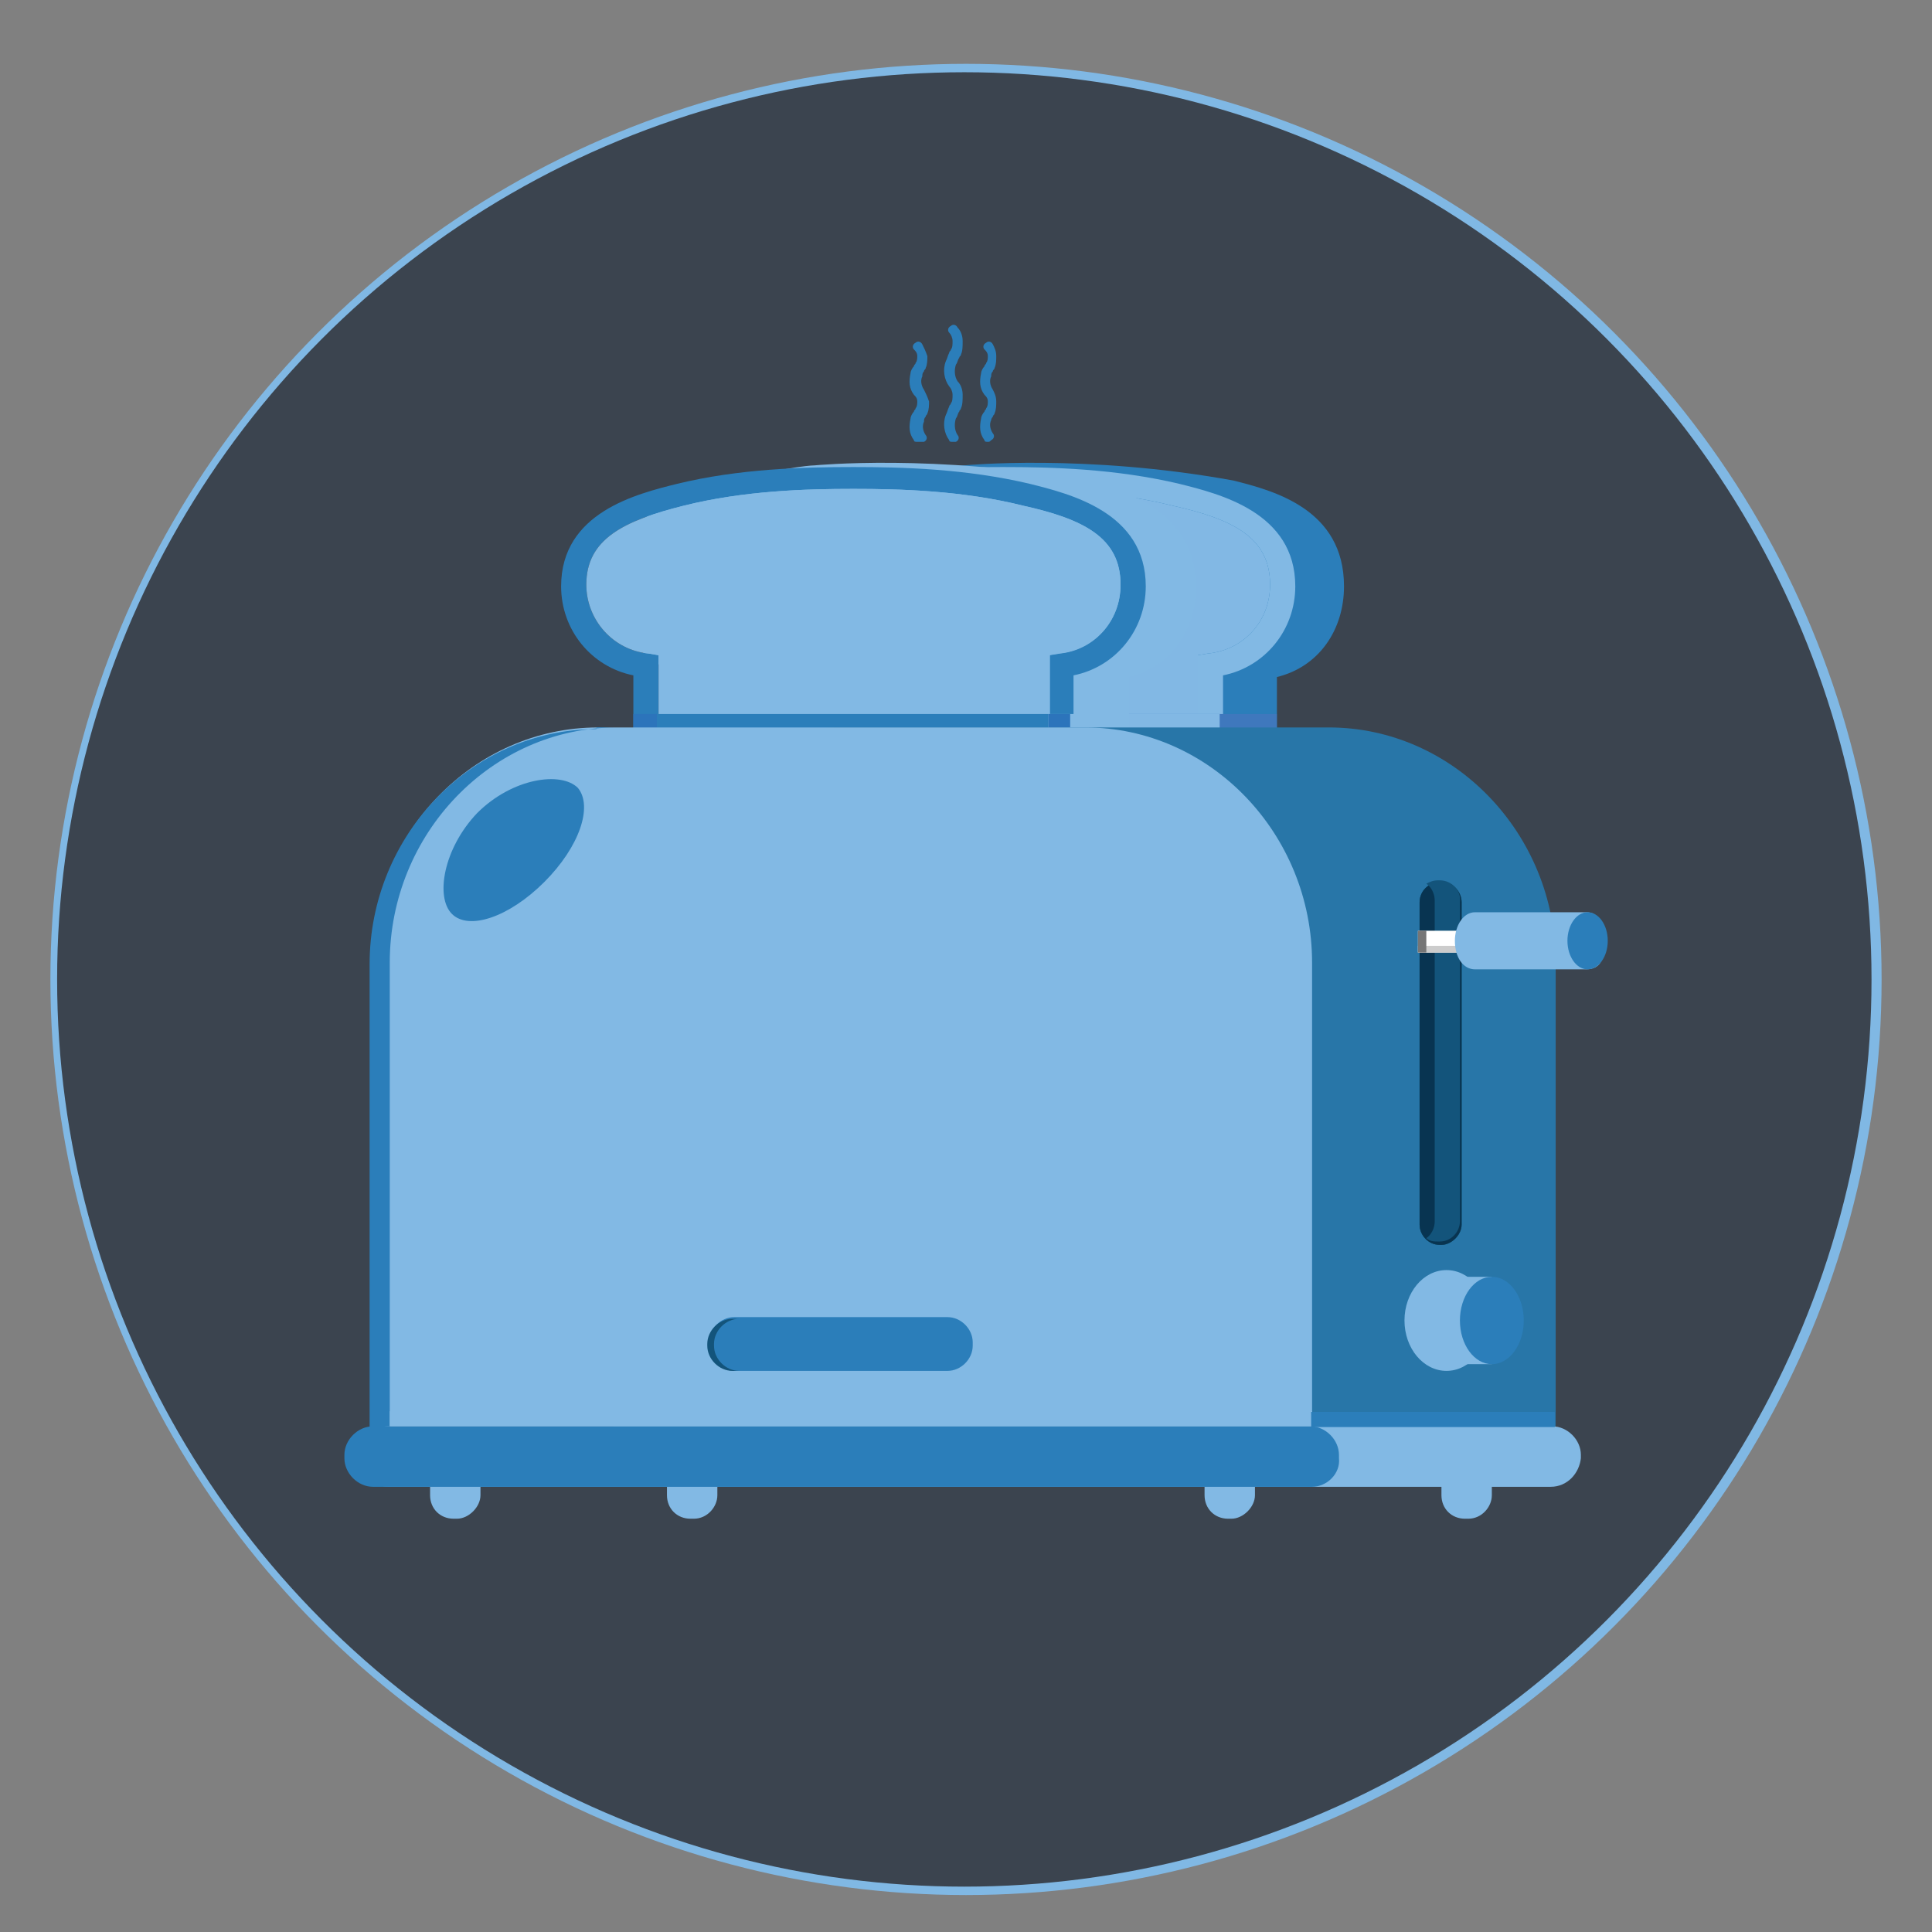 <?xml version="1.0" encoding="utf-8"?>
<!-- Generator: Adobe Illustrator 22.0.1, SVG Export Plug-In . SVG Version: 6.00 Build 0)  -->
<svg version="1.1" id="Layer_1" xmlns="http://www.w3.org/2000/svg" xmlns:xlink="http://www.w3.org/1999/xlink" x="0px" y="0px"
	 viewBox="0 0 115 115" style="enable-background:new 0 0 115 115;" xml:space="preserve">
<rect x="0" y="0" width="115" height="115" fill="#808080" stroke="none"/>
<style type="text/css">
	.st0{fill:#FFFFFF;stroke:#80B8E4;stroke-miterlimit:10;}
	.st1{display:none;fill:#3B444F;}
	.st2{display:none;}
	.st3{fill:#2A7DBA;stroke:#81B8E4;stroke-miterlimit:10;}
	.st4{fill:#80B8E4;stroke:#81B8E4;stroke-miterlimit:10;}
	.st5{fill:#3B444F;}
	.st6{display:none;fill:#2A7DBA;stroke:#81B8E4;stroke-miterlimit:10;}
	.st7{display:none;fill:#80B8E4;stroke:#81B8E4;stroke-miterlimit:10;}
	.st8{fill:#82B9E4;}
	.st9{fill:#2B7EBA;}
	.st10{fill:#2C74BB;}
	.st11{fill:#2876A8;}
	.st12{fill:#145A7C;}
	.st13{fill:#083451;}
	.st14{fill:#13547B;}
	.st15{fill:#FFFFFF;}
	.st16{fill:#CCCCCC;}
	.st17{fill:#767676;}
	.st18{fill:#202F3F;}
	.st19{fill:#82B8E4;}
	.st20{fill:#3F78BD;}
	.st21{fill:#E28939;}
	.st22{fill:#8D5245;}
</style>
<circle class="st0" cx="57.5" cy="58.3" r="54"/>
<circle class="st1" cx="57.5" cy="58.3" r="54"/>
<g id="Element_1_" class="st2">
	<path class="st3" d="M73.1,55.5c1.1-1.1,2.5-1.3,4.1-0.9c3.3,1,4.1,9.4,5.8,13.3c0.3,0.7,1,1.1,1.7,1.1c0.2,0,0.5,0,0.7-0.1
		c0.9-0.4,1.3-1.4,0.9-2.4c-0.5-1.2-2-13.6-8.1-15.4c-2.9-0.8-5.1-0.2-6.8,1l-19.5,0l2.6,6.3c-7.3,4.7-6.4,13.8-6.4,13.8
		c-1.2,10.9,5.1,12.5,5.1,12.5h10.6h10.6c0,0,6.2-1.4,5-12.3c0,0,1-9.5-6.6-14.1v-2.6C72.9,55.7,73,55.6,73.1,55.5z M76.4,71.7
		c0,5.5-4.5,10-10.1,10h-4.4c-5.5,0-10.1-4.5-10.1-10s4.5-10,10.1-10h4.4C71.9,61.7,76.4,66.2,76.4,71.7z"/>
	<path class="st4" d="M43.5,85V39.9H59c-0.9,0.6-1.5,1.5-1.5,2.7v0c0,1.7,1.4,3.2,3.2,3.2h1.9c1.7,0,3.2-1.4,3.2-3.2
		c0-1.1-0.6-2.1-1.5-2.7h19l2.7-5.4c1.7-5.1-2.2-10.4-7.7-10.4H33.1c-4.4,0-7.5,4.1-6.4,8.2c3,11.1,7.7,30.4,7.9,63h51.7L80.7,85
		H43.5z M48.3,29.2h26.5c1.1,0,1.9,0.9,1.9,1.9s-0.9,1.9-1.9,1.9H48.3c-1.1,0-1.9-0.9-1.9-1.9S47.3,29.2,48.3,29.2z"/>
	<path class="st4" d="M55,68.2c-0.6,1.2-1,2.5-1,3.9v0c0,4.5,3.7,8.2,8.3,8.2h3.6c4.6,0,8.3-3.7,8.3-8.2v0c0-0.5,0-0.9-0.1-1.3
		c-2.3-0.3-4.2-1.1-8.8-2.3C61.7,67.6,58.1,67.7,55,68.2z"/>
</g>
<g id="Element_2_" class="st2">
	<path class="st3" d="M73.1,55.5c1.1-1.1,2.5-1.3,4.1-0.9c3.3,1,4.1,9.4,5.8,13.3c0.3,0.7,1,1.1,1.7,1.1c0.2,0,0.5,0,0.7-0.1
		c0.9-0.4,1.3-1.4,0.9-2.4c-0.5-1.2-2-13.6-8.1-15.4c-2.9-0.8-5.1-0.2-6.8,1l-19.5,0l2.6,6.3c-7.3,4.7-6.4,13.8-6.4,13.8
		c-1.2,10.9,5.1,12.5,5.1,12.5h10.6h10.6c0,0,6.2-1.4,5-12.3c0,0,1-9.5-6.6-14.1v-2.6C72.9,55.7,73,55.6,73.1,55.5z M76.4,71.7
		c0,5.5-4.5,10-10.1,10h-4.4c-5.5,0-10.1-4.5-10.1-10s4.5-10,10.1-10h4.4C71.9,61.7,76.4,66.2,76.4,71.7z"/>
	<path class="st4" d="M43.5,85V39.9H59c-0.9,0.6-1.5,1.5-1.5,2.7v0c0,1.7,1.4,3.2,3.2,3.2h1.9c1.7,0,3.2-1.4,3.2-3.2
		c0-1.1-0.6-2.1-1.5-2.7h19l2.7-5.4c1.7-5.1-2.2-10.4-7.7-10.4H33.1c-4.4,0-7.5,4.1-6.4,8.2c3,11.1,7.7,30.4,7.9,63h51.7L80.7,85
		H43.5z M48.3,29.2h26.5c1.1,0,1.9,0.9,1.9,1.9s-0.9,1.9-1.9,1.9H48.3c-1.1,0-1.9-0.9-1.9-1.9S47.3,29.2,48.3,29.2z"/>
	<path class="st4" d="M55,68.2c-0.6,1.2-1,2.5-1,3.9v0c0,4.5,3.7,8.2,8.3,8.2h3.6c4.6,0,8.3-3.7,8.3-8.2v0c0-0.5,0-0.9-0.1-1.3
		c-2.3-0.3-4.2-1.1-8.8-2.3C61.7,67.6,58.1,67.7,55,68.2z"/>
</g>
<circle class="st5" cx="57.4" cy="58.3" r="54"/>
<g id="Element_3_">
	<path class="st6" d="M72.9,55.5c1.1-1.1,2.5-1.3,4.1-0.9c3.3,1,4.1,9.4,5.8,13.3c0.3,0.7,1,1.1,1.7,1.1c0.2,0,0.5,0,0.7-0.1
		c0.9-0.4,1.3-1.4,0.9-2.4c-0.5-1.2-2-13.6-8.1-15.4c-2.9-0.8-5.1-0.2-6.8,1l-19.5,0l2.6,6.3C47.1,63.2,48,72.3,48,72.3
		c-1.2,10.9,5.1,12.5,5.1,12.5h10.6h10.6c0,0,6.2-1.4,5-12.3c0,0,1-9.5-6.6-14.1v-2.6C72.8,55.7,72.8,55.6,72.9,55.5z M76.3,71.7
		c0,5.5-4.5,10-10.1,10h-4.4c-5.5,0-10.1-4.5-10.1-10s4.5-10,10.1-10h4.4C71.7,61.7,76.3,66.2,76.3,71.7z"/>
	<path class="st7" d="M43.4,85V39.9h15.5c-0.9,0.6-1.5,1.5-1.5,2.7v0c0,1.7,1.4,3.2,3.2,3.2h1.9c1.7,0,3.2-1.4,3.2-3.2
		c0-1.1-0.6-2.1-1.5-2.7h19l2.7-5.4c1.7-5.1-2.2-10.4-7.7-10.4H33c-4.4,0-7.5,4.1-6.4,8.2c3,11.1,7.7,30.4,7.9,63h51.7L80.6,85H43.4
		z M48.2,29.2h26.5c1.1,0,1.9,0.9,1.9,1.9s-0.9,1.9-1.9,1.9H48.2c-1.1,0-1.9-0.9-1.9-1.9S47.1,29.2,48.2,29.2z"/>
	<path class="st4" d="M54.9,68.2c-0.6,1.2-1,2.5-1,3.9v0c0,4.5,3.7,8.2,8.3,8.2h3.6c4.6,0,8.3-3.7,8.3-8.2v0c0-0.5,0-0.9-0.1-1.3
		c-2.3-0.3-4.2-1.1-8.8-2.3C61.6,67.6,58,67.7,54.9,68.2z"/>
</g>
<g>
	<path class="st8" d="M220.5,158.6c-15.6-2.8-28.4-1.5-28.4-1.5s-2.1-0.1-8.7,1.5c-4.3,1.1-12.3,3-12.3,11c0,4.7,3.2,8.6,7.7,9.6
		v29.2h46.5v-29.2c4.5-1,7.1-4.9,7.1-9.6C232.2,161.6,224.8,159.6,220.5,158.6z"/>
	<path class="st8" d="M199.7,179.2c-0.3,0-0.6-0.1-0.8-0.2c-6.7-0.7-13.5-0.4-20.3-0.3c-0.2,0.4-0.6,0.6-1.1,0.6c0,0,0,0,0,0v29.1
		h47.7v-29.2H199.7z"/>
	<path class="st9" d="M219.1,208.1h-46V179c-4.4-0.9-7.7-4.8-7.7-9.4c0-7.7,7.9-9.7,12.1-10.7c6.6-1.6,13.4-1.8,18.5-1.9
		c5.2,0,11.9,0.2,18.5,1.9c4.2,1,12.1,3,12.1,10.7c0,4.6-3.2,8.5-7.7,9.4V208.1z M175.5,205.7h41.2v-28.9l1.1-0.1
		c3.8-0.3,6.6-3.4,6.6-7.2c0-4.9-4-6.8-10.3-8.4c-6.4-1.6-12.9-1.8-18-1.8c-5,0-11.6,0.2-17.9,1.8c-6.4,1.6-10.3,3.5-10.3,8.4
		c0,3.8,2.8,6.9,6.6,7.2l1.1,0.1V205.7z"/>
	<path class="st8" d="M224.4,169.6c0-4.9-4-6.8-10.3-8.4c-6.4-1.6-12.9-1.8-18-1.8c-5,0-11.6,0.2-17.9,1.8
		c-6.4,1.6-10.3,3.5-10.3,8.4c0,3.8,2.8,6.9,6.6,7.2l1.1,0.1v28.9h41.2v-28.9l1.1-0.1C221.6,176.4,224.4,173.3,224.4,169.6z"/>
	<rect x="177.5" y="183.1" class="st8" width="47.7" height="25.1"/>
	<polygon class="st10" points="216.7,183.1 216.7,205.6 175.5,205.6 175.5,183.1 173.1,183.1 173.1,208 219.1,208 219.1,183.1 	"/>
	<rect x="175.5" y="183.1" class="st9" width="41.2" height="22.5"/>
</g>
<path class="st8" d="M154.3,267.9L154.3,267.9c-1.4,0-2.6-1.2-2.6-2.6v-2.1c0-1.4,1.2-2.6,2.6-2.6l0,0c1.4,0,2.6,1.2,2.6,2.6v2.1
	C156.9,266.7,155.7,267.9,154.3,267.9z"/>
<path class="st8" d="M235.9,267.9L235.9,267.9c-1.4,0-2.6-1.2-2.6-2.6v-2.1c0-1.4,1.2-2.6,2.6-2.6l0,0c1.4,0,2.6,1.2,2.6,2.6v2.1
	C238.5,266.7,237.3,267.9,235.9,267.9z"/>
<path class="st8" d="M179.3,267.9L179.3,267.9c-1.4,0-2.6-1.2-2.6-2.6v-2.1c0-1.4,1.2-2.6,2.6-2.6l0,0c1.4,0,2.6,1.2,2.6,2.6v2.1
	C181.9,266.7,180.8,267.9,179.3,267.9z"/>
<path class="st8" d="M260.9,267.9L260.9,267.9c-1.4,0-2.6-1.2-2.6-2.6v-2.1c0-1.4,1.2-2.6,2.6-2.6h0c1.4,0,2.6,1.2,2.6,2.6v2.1
	C263.5,266.7,262.3,267.9,260.9,267.9z"/>
<path class="st11" d="M270.2,258.2v-48.8c0-13.6-10.8-24.7-23.9-24.7h-51.4c-13.2,0-23.9,11.1-23.9,24.7v48.8H270.2z"/>
<path class="st8" d="M244.5,258.2v-48.8c0-13.6-10.8-24.7-23.9-24.7h-51.4c-13.2,0-23.9,11.1-23.9,24.7v48.8H244.5z"/>
<path class="st9" d="M169.2,184.7c-13.2,0-23.9,11.1-23.9,24.7v48.8h2.1v-48.8c0-13.6,10.8-24.7,23.9-24.7H169.2z"/>
<path class="st8" d="M269.5,264.6H147.3c-1.8,0-3.2-1.4-3.2-3.2l0,0c0-1.8,1.4-3.2,3.2-3.2h122.2c1.8,0,3.2,1.4,3.2,3.2l0,0
	C272.8,263.1,271.3,264.6,269.5,264.6z"/>
<path class="st9" d="M244.3,264.6h-98.5c-1.8,0-3.2-1.4-3.2-3.2l0,0c0-1.8,1.4-3.2,3.2-3.2h98.5c1.8,0,3.2,1.4,3.2,3.2l0,0
	C247.5,263.1,246.1,264.6,244.3,264.6z"/>
<path class="st12" d="M258,239L258,239c-1.3,0-2.3-1-2.3-2.3V203c0-1.3,1-2.3,2.3-2.3l0,0c1.3,0,2.3,1,2.3,2.3v33.7
	C260.3,238,259.3,239,258,239z"/>
<path class="st12" d="M258,239L258,239c-1.3,0-2.3-1-2.3-2.3V203c0-1.3,1-2.3,2.3-2.3l0,0c1.3,0,2.3,1,2.3,2.3v33.7
	C260.3,238,259.3,239,258,239z"/>
<path class="st13" d="M258,239L258,239c-1.3,0-2.3-1-2.3-2.3V203c0-1.3,1-2.3,2.3-2.3l0,0c1.3,0,2.3,1,2.3,2.3v33.7
	C260.3,238,259.3,239,258,239z"/>
<path class="st14" d="M258.1,200.7h-0.2c-0.5,0-0.9,0.2-1.3,0.4c0.6,0.4,0.9,1.1,0.9,1.8v33.9c0,0.7-0.4,1.4-0.9,1.8
	c0.4,0.3,0.8,0.4,1.3,0.4h0.2c1.2,0,2.2-1,2.2-2.2v-33.9C260.3,201.7,259.3,200.7,258.1,200.7z"/>
<rect x="255.7" y="205.9" class="st15" width="9" height="2.3"/>
<rect x="255.7" y="207.6" class="st16" width="9" height="0.6"/>
<rect x="255.7" y="205.9" class="st17" width="0.9" height="2.3"/>
<path class="st18" d="M269.7,209.6h-5.1c-1.4,0-2.5-1.1-2.5-2.5l0,0c0-1.4,1.1-2.5,2.5-2.5h5.1c1.4,0,2.5,1.1,2.5,2.5l0,0
	C272.2,208.4,271,209.6,269.7,209.6z"/>
<path class="st8" d="M274.8,207.1c0-1.7,0.2-3.1-1.5-3.1h-11.7c-1.2,0-2.1,1.4-2.1,3.1c0,1.7,1,3.1,2.1,3.1h11.7
	c1.7,0,1.9-1.4,1.9-3.1H274.8z"/>
<ellipse class="st9" cx="273.5" cy="207.1" rx="2.1" ry="3.1"/>
<path class="st9" d="M163.7,200.8c-3.7,3.7-8,5.2-9.8,3.4c-1.8-1.8-1-6.9,2.7-10.5c3.7-3.7,8.8-4.5,10.5-2.7
	C168.9,192.8,167.3,197.2,163.7,200.8z"/>
<g>
	<path class="st9" d="M206,252.3h-22.2c-1.6,0-2.8-1.3-2.8-2.8l0,0c0-1.6,1.3-2.8,2.8-2.8H206c1.6,0,2.8,1.3,2.8,2.8l0,0
		C208.9,251,207.6,252.3,206,252.3z"/>
	<path class="st14" d="M183.6,252.3h0.8c-1.5,0-2.7-1.2-2.7-2.7v-0.2c0-1.5,1.2-2.7,2.7-2.7h-0.8c-1.5,0-2.7,1.2-2.7,2.7v0.2
		C180.9,251.1,182.1,252.3,183.6,252.3z"/>
</g>
<g>
	<ellipse class="st8" cx="258.7" cy="247.1" rx="4.4" ry="5.2"/>
	<path class="st8" d="M258.7,241.9c-0.2,0-0.5,0-0.7,0.1c2.1,0.4,3.7,2.5,3.7,5.2c0,2.6-1.6,4.8-3.7,5.2c0.2,0,0.5,0.1,0.7,0.1
		c2.4,0,4.4-2.3,4.4-5.2C263.1,244.2,261.2,241.9,258.7,241.9z"/>
	<path class="st8" d="M263.6,251.6c0,0-3,0-4.9,0c-1.9,0-3.4-2-3.4-4.5c0-2.5,1.5-4.5,3.4-4.5c0.8,0,4.9,0,4.9,0V251.6z"/>
	<ellipse class="st9" cx="263.6" cy="247.1" rx="3.4" ry="4.5"/>
</g>
<g>
	<path class="st9" d="M206.6,154.5c-0.2,0-0.3-0.1-0.4-0.2c-0.5-0.8-0.6-1.7-0.3-2.7c0.1-0.3,0.2-0.6,0.4-0.8
		c0.1-0.1,0.1-0.2,0.2-0.3c0.1-0.3,0.2-0.6,0.1-0.9c0-0.3-0.2-0.7-0.3-1c-0.5-0.8-0.6-1.7-0.3-2.7c0.1-0.3,0.2-0.6,0.4-0.8
		c0.1-0.1,0.1-0.2,0.2-0.3c0.1-0.3,0.2-0.6,0.1-0.9c0-0.3-0.2-0.7-0.3-1c-0.2-0.2-0.1-0.5,0.1-0.7c0.2-0.2,0.5-0.1,0.7,0.1
		c0.3,0.4,0.5,0.9,0.5,1.4c0,0.5,0,1-0.2,1.4c-0.1,0.1-0.1,0.2-0.2,0.4c-0.1,0.2-0.2,0.4-0.3,0.7c-0.2,0.5-0.3,1.2,0.2,1.8
		c0.3,0.4,0.5,0.9,0.5,1.4c0,0.5,0,1-0.2,1.4c-0.1,0.1-0.1,0.2-0.2,0.4c-0.1,0.2-0.2,0.4-0.3,0.7c-0.2,0.5-0.3,1.2,0.2,1.8
		c0.2,0.2,0.1,0.5-0.1,0.7C206.8,154.5,206.7,154.5,206.6,154.5z"/>
	<path class="st9" d="M210.5,154.5c-0.2,0-0.3-0.1-0.4-0.2c-0.4-0.7-0.5-1.5-0.3-2.3c0.1-0.3,0.2-0.5,0.3-0.7c0-0.1,0.1-0.2,0.1-0.3
		c0.1-0.2,0.1-0.5,0.1-0.7c0-0.3-0.1-0.5-0.3-0.8c-0.4-0.7-0.5-1.5-0.3-2.3c0.1-0.3,0.2-0.5,0.3-0.7c0-0.1,0.1-0.2,0.1-0.3
		c0.1-0.2,0.1-0.5,0.1-0.7c0-0.3-0.1-0.5-0.3-0.8c-0.2-0.2-0.1-0.5,0.1-0.7c0.2-0.2,0.5-0.1,0.7,0.1c0.2,0.4,0.4,0.8,0.4,1.2
		c0,0.4,0,0.9-0.2,1.2c0,0.1-0.1,0.2-0.1,0.3c-0.1,0.2-0.2,0.4-0.2,0.5c-0.1,0.4-0.2,0.9,0.1,1.5c0.2,0.4,0.4,0.8,0.4,1.2
		c0,0.4,0,0.9-0.2,1.2c0,0.1-0.1,0.2-0.1,0.3c-0.1,0.2-0.2,0.4-0.2,0.5c-0.1,0.4-0.2,0.9,0.1,1.5c0.2,0.2,0.1,0.5-0.1,0.7
		C210.7,154.5,210.6,154.5,210.5,154.5z"/>
	<path class="st9" d="M202.9,154.5c-0.2,0-0.3-0.1-0.4-0.2c-0.5-0.7-0.6-1.5-0.3-2.3c0.1-0.3,0.2-0.5,0.3-0.7c0-0.1,0.1-0.2,0.1-0.3
		c0.1-0.2,0.1-0.5,0.1-0.7c0-0.3-0.1-0.5-0.3-0.8c-0.5-0.7-0.6-1.5-0.3-2.3c0.1-0.3,0.2-0.5,0.3-0.7c0-0.1,0.1-0.2,0.1-0.3
		c0.1-0.2,0.1-0.5,0.1-0.7c0-0.3-0.1-0.5-0.3-0.8c-0.2-0.2-0.1-0.5,0.1-0.7c0.2-0.2,0.5-0.1,0.7,0.1c0.3,0.4,0.4,0.8,0.4,1.2
		c0,0.4,0,0.9-0.2,1.2c0,0.1-0.1,0.2-0.2,0.3c-0.1,0.2-0.2,0.4-0.3,0.5c-0.1,0.4-0.2,0.9,0.2,1.5c0.3,0.4,0.4,0.8,0.4,1.2
		c0,0.4,0,0.9-0.2,1.2c0,0.1-0.1,0.2-0.2,0.3c-0.1,0.2-0.2,0.4-0.2,0.5c-0.1,0.4-0.2,0.9,0.2,1.5c0.2,0.2,0.1,0.5-0.1,0.7
		C203.1,154.5,203,154.5,202.9,154.5z"/>
</g>
<rect x="147.4" y="256.7" class="st8" width="97.1" height="1.5"/>
<rect x="244.5" y="256.7" transform="matrix(-1 -1.224647e-16 1.224647e-16 -1 514.711 514.847)" class="st9" width="25.7" height="1.5"/>
<g id="Second_Toast">
	<path class="st9" d="M73.4,28.6c-8.8-1.6-16-0.9-16-0.9s-1.2,0-4.9,0.9c-2.4,0.6-7,1.7-7,6.2c0,2.7,1.8,4.9,4.3,5.4v16.5H76V40.3
		c2.5-0.6,4-2.8,4-5.4C80,30.3,75.8,29.2,73.4,28.6z"/>
	<path class="st9" d="M61.6,40.3c-0.2,0-0.3,0-0.4-0.1c-3.8-0.4-7.6-0.2-11.5-0.1c-0.1,0.2-0.3,0.3-0.6,0.3c0,0,0,0,0,0v16.4H76
		V40.3H61.6z"/>
	<path class="st8" d="M72.6,56.6h-26V40.2c-2.5-0.5-4.3-2.7-4.3-5.3c0-4.4,4.5-5.5,6.9-6.1c3.7-0.9,7.5-1,10.5-1
		c2.9,0,6.7,0.1,10.5,1c2.4,0.6,6.9,1.7,6.9,6.1c0,2.6-1.8,4.8-4.3,5.3V56.6z M48,55.3h23.3V39l0.6-0.1c2.1-0.2,3.7-1.9,3.7-4.1
		c0-2.8-2.2-3.9-5.8-4.7c-3.6-0.9-7.3-1-10.1-1c-2.8,0-6.5,0.1-10.1,1c-3.6,0.9-5.8,2-5.8,4.7c0,2.1,1.6,3.9,3.7,4.1L48,39V55.3z"/>
	<path class="st19" d="M75.6,34.8c0-2.8-2.2-3.9-5.8-4.7c-3.6-0.9-7.3-1-10.1-1c-2.8,0-6.5,0.1-10.1,1c-3.6,0.9-5.8,2-5.8,4.7
		c0,2.1,1.6,3.9,3.7,4.1L48,39v16.3h23.3V39l0.6-0.1C74,38.7,75.6,37,75.6,34.8z"/>
	<rect x="49.1" y="42.5" class="st20" width="26.9" height="14.2"/>
	<polygon class="st19" points="71.3,42.5 71.3,55.2 48,55.2 48,42.5 46.6,42.5 46.6,56.5 72.6,56.5 72.6,42.5 	"/>
	<rect x="48" y="42.5" class="st19" width="23.3" height="12.7"/>
	<circle class="st21" cx="52.9" cy="40.2" r="1.1"/>
	<circle class="st19" cx="66.3" cy="40.2" r="1.1"/>
	<path class="st22" d="M59.6,41.8c0.8,0,1.5-0.7,1.5-1.6h-3.1C58.1,41.1,58.8,41.8,59.6,41.8z"/>
	<path class="st22" d="M57,38.4c-0.2,0-0.3-0.1-0.3-0.2c-0.1-0.2-0.3-0.4-0.6-0.4c-0.2,0-0.5,0.2-0.6,0.4c-0.1,0.2-0.3,0.3-0.5,0.2
		c-0.2-0.1-0.3-0.3-0.2-0.5c0.2-0.5,0.7-0.9,1.3-0.9s1.1,0.3,1.3,0.9c0.1,0.2,0,0.4-0.2,0.5C57.1,38.4,57.1,38.4,57,38.4z"/>
	<path class="st22" d="M64,38.4c-0.2,0-0.3-0.1-0.3-0.2c-0.1-0.2-0.3-0.4-0.6-0.4c-0.2,0-0.5,0.2-0.6,0.4c-0.1,0.2-0.3,0.3-0.5,0.2
		c-0.2-0.1-0.3-0.3-0.2-0.5c0.2-0.5,0.7-0.9,1.3-0.9s1.1,0.3,1.3,0.9c0.1,0.2,0,0.4-0.2,0.5C64.1,38.4,64.1,38.4,64,38.4z"/>
</g>
<g id="First_toast">
	<path class="st8" d="M64.5,28.6c-8.8-1.6-16-0.9-16-0.9s-1.2,0-4.9,0.9c-2.4,0.6-7,1.7-7,6.2c0,2.7,1.8,4.9,4.3,5.4v16.5h26.3V40.3
		c2.5-0.6,4-2.8,4-5.4C71.1,30.3,66.9,29.2,64.5,28.6z"/>
	<path class="st8" d="M52.7,40.3c-0.2,0-0.3,0-0.4-0.1c-3.8-0.4-7.6-0.2-11.5-0.1c-0.1,0.2-0.3,0.3-0.6,0.3c0,0,0,0,0,0v16.4h26.9
		V40.3H52.7z"/>
	<path class="st9" d="M63.7,56.6h-26V40.2c-2.5-0.5-4.3-2.7-4.3-5.3c0-4.4,4.5-5.5,6.9-6.1c3.7-0.9,7.5-1,10.5-1
		c2.9,0,6.7,0.1,10.5,1c2.4,0.6,6.9,1.7,6.9,6.1c0,2.6-1.8,4.8-4.3,5.3V56.6z M39.1,55.3h23.3V39l0.6-0.1c2.1-0.2,3.7-1.9,3.7-4.1
		c0-2.8-2.2-3.9-5.8-4.7c-3.6-0.9-7.3-1-10.1-1c-2.8,0-6.5,0.1-10.1,1c-3.6,0.9-5.8,2-5.8,4.7c0,2.1,1.6,3.9,3.7,4.1l0.6,0.1V55.3z"
		/>
	<path class="st8" d="M66.7,34.8c0-2.8-2.2-3.9-5.8-4.7c-3.6-0.9-7.3-1-10.1-1c-2.8,0-6.5,0.1-10.1,1c-3.6,0.9-5.8,2-5.8,4.7
		c0,2.1,1.6,3.9,3.7,4.1l0.6,0.1v16.3h23.3V39l0.6-0.1C65.1,38.7,66.7,37,66.7,34.8z"/>
	<rect x="40.2" y="42.5" class="st8" width="26.9" height="14.2"/>
	<polygon class="st10" points="62.4,42.5 62.4,55.2 39.1,55.2 39.1,42.5 37.7,42.5 37.7,56.5 63.7,56.5 63.7,42.5 	"/>
	<rect x="39.1" y="42.5" class="st9" width="23.3" height="12.7"/>
</g>
<path class="st8" d="M27.2,90.4H27c-0.8,0-1.4-0.6-1.4-1.4v-1.4c0-0.8,0.6-1.4,1.4-1.4h0.2c0.8,0,1.4,0.6,1.4,1.4V89
	C28.6,89.7,27.9,90.4,27.2,90.4z"/>
<path class="st8" d="M73.3,90.4h-0.2c-0.8,0-1.4-0.6-1.4-1.4v-1.4c0-0.8,0.6-1.4,1.4-1.4h0.2c0.8,0,1.4,0.6,1.4,1.4V89
	C74.7,89.7,74,90.4,73.3,90.4z"/>
<path class="st8" d="M41.3,90.4h-0.2c-0.8,0-1.4-0.6-1.4-1.4v-1.4c0-0.8,0.6-1.4,1.4-1.4h0.2c0.8,0,1.4,0.6,1.4,1.4V89
	C42.7,89.7,42.1,90.4,41.3,90.4z"/>
<path class="st8" d="M87.4,90.4h-0.2c-0.8,0-1.4-0.6-1.4-1.4v-1.4c0-0.8,0.6-1.4,1.4-1.4h0.2c0.8,0,1.4,0.6,1.4,1.4V89
	C88.8,89.7,88.2,90.4,87.4,90.4z"/>
<path class="st11" d="M92.6,84.9V57.3c0-7.7-6.1-14-13.5-14H50c-7.4,0-13.5,6.3-13.5,14v27.6H92.6z"/>
<path class="st8" d="M78.1,84.9V57.3c0-7.7-6.1-14-13.5-14h-29c-7.4,0-13.5,6.3-13.5,14v27.6H78.1z"/>
<path class="st9" d="M35.5,43.4c-7.4,0-13.5,6.3-13.5,14v27.6h1.2V57.3c0-7.7,6.1-14,13.5-14H35.5z"/>
<path class="st8" d="M92.3,88.5H23.1c-0.9,0-1.7-0.8-1.7-1.7v-0.2c0-0.9,0.8-1.7,1.7-1.7h69.3c0.9,0,1.7,0.8,1.7,1.7v0.2
	C94,87.7,93.3,88.5,92.3,88.5z"/>
<path class="st9" d="M78.1,88.5H22.2c-0.9,0-1.7-0.8-1.7-1.7v-0.2c0-0.9,0.8-1.7,1.7-1.7h55.8c0.9,0,1.7,0.8,1.7,1.7v0.2
	C79.8,87.7,79,88.5,78.1,88.5z"/>
<path class="st12" d="M85.8,74.1h-0.1c-0.7,0-1.2-0.6-1.2-1.2V53.7c0-0.7,0.6-1.2,1.2-1.2h0.1c0.7,0,1.2,0.6,1.2,1.2v19.2
	C87,73.5,86.4,74.1,85.8,74.1z"/>
<path class="st12" d="M85.8,74.1h-0.1c-0.7,0-1.2-0.6-1.2-1.2V53.7c0-0.7,0.6-1.2,1.2-1.2h0.1c0.7,0,1.2,0.6,1.2,1.2v19.2
	C87,73.5,86.4,74.1,85.8,74.1z"/>
<path class="st13" d="M85.8,74.1h-0.1c-0.7,0-1.2-0.6-1.2-1.2V53.7c0-0.7,0.6-1.2,1.2-1.2h0.1c0.7,0,1.2,0.6,1.2,1.2v19.2
	C87,73.5,86.4,74.1,85.8,74.1z"/>
<path class="st14" d="M85.7,52.4h-0.1c-0.3,0-0.5,0.1-0.7,0.2c0.3,0.2,0.5,0.6,0.5,1v19.1c0,0.4-0.2,0.8-0.5,1
	c0.2,0.2,0.5,0.2,0.7,0.2h0.1c0.7,0,1.2-0.6,1.2-1.2V53.7C87,53,86.4,52.4,85.7,52.4z"/>
<rect x="84.4" y="55.4" class="st15" width="5.1" height="1.3"/>
<rect x="84.4" y="56.3" class="st16" width="5.1" height="0.4"/>
<rect x="84.4" y="55.4" class="st17" width="0.5" height="1.3"/>
<path class="st18" d="M92.3,57.4h-2.9c-0.8,0-1.4-0.6-1.4-1.4l0,0c0-0.8,0.6-1.4,1.4-1.4h2.9c0.8,0,1.4,0.6,1.4,1.4l0,0
	C93.7,56.8,93,57.4,92.3,57.4z"/>
<path class="st8" d="M95.2,56c0-1,0.1-1.7-0.8-1.7h-6.6c-0.7,0-1.2,0.8-1.2,1.7c0,1,0.5,1.7,1.2,1.7h6.6c1,0,1.1-0.8,1.1-1.7H95.2z"
	/>
<ellipse class="st9" cx="94.5" cy="56" rx="1.2" ry="1.7"/>
<path class="st9" d="M32.4,52.5c-2.1,2.1-4.5,2.9-5.5,1.9c-1-1-0.5-3.9,1.5-6c2.1-2.1,5-2.5,6-1.5C35.3,48,34.5,50.4,32.4,52.5z"/>
<g>
	<path class="st9" d="M56.4,81.6H43.7c-0.8,0-1.5-0.7-1.5-1.5v-0.2c0-0.8,0.7-1.5,1.5-1.5h12.7c0.8,0,1.5,0.7,1.5,1.5v0.2
		C57.9,80.9,57.2,81.6,56.4,81.6z"/>
	<path class="st14" d="M43.6,81.6h0.4c-0.8,0-1.5-0.7-1.5-1.5v-0.1c0-0.8,0.7-1.5,1.5-1.5h-0.4c-0.8,0-1.5,0.7-1.5,1.5v0.1
		C42.1,80.9,42.8,81.6,43.6,81.6z"/>
</g>
<g>
	<ellipse class="st8" cx="86.1" cy="78.6" rx="2.5" ry="3"/>
	<path class="st8" d="M86.1,75.7c-0.1,0-0.3,0-0.4,0c1.2,0.2,2.1,1.4,2.1,2.9s-0.9,2.7-2.1,2.9c0.1,0,0.3,0,0.4,0
		c1.4,0,2.5-1.3,2.5-3S87.5,75.7,86.1,75.7z"/>
	<path class="st8" d="M88.8,81.2c0,0-1.7,0-2.8,0c-1.1,0-1.9-1.1-1.9-2.6s0.9-2.6,1.9-2.6c0.5,0,2.8,0,2.8,0V81.2z"/>
	<ellipse class="st9" cx="88.8" cy="78.6" rx="1.9" ry="2.6"/>
</g>
<g>
	<path class="st9" d="M56.7,26.3c-0.1,0-0.2,0-0.2-0.1c-0.3-0.4-0.4-1-0.2-1.5c0.1-0.2,0.1-0.3,0.2-0.5c0-0.1,0.1-0.1,0.1-0.2
		c0.1-0.1,0.1-0.3,0.1-0.5c0-0.2-0.1-0.4-0.2-0.5c-0.3-0.4-0.4-1-0.2-1.5c0.1-0.2,0.1-0.3,0.2-0.5c0-0.1,0.1-0.1,0.1-0.2
		c0.1-0.1,0.1-0.3,0.1-0.5c0-0.2-0.1-0.4-0.2-0.5c-0.1-0.1-0.1-0.3,0.1-0.4c0.1-0.1,0.3-0.1,0.4,0.1c0.2,0.2,0.3,0.5,0.3,0.8
		c0,0.3,0,0.6-0.1,0.8c0,0.1-0.1,0.1-0.1,0.2c-0.1,0.1-0.1,0.3-0.2,0.4c-0.1,0.3-0.1,0.7,0.1,1c0.2,0.2,0.3,0.5,0.3,0.8
		c0,0.3,0,0.6-0.1,0.8c0,0.1-0.1,0.1-0.1,0.2c-0.1,0.1-0.1,0.3-0.2,0.4c-0.1,0.3-0.1,0.7,0.1,1c0.1,0.1,0.1,0.3-0.1,0.4
		C56.8,26.3,56.7,26.3,56.7,26.3z"/>
	<path class="st9" d="M58.8,26.3c-0.1,0-0.2,0-0.2-0.1c-0.3-0.4-0.3-0.8-0.2-1.3c0-0.1,0.1-0.3,0.2-0.4c0-0.1,0.1-0.1,0.1-0.2
		c0.1-0.1,0.1-0.3,0.1-0.4c0-0.2-0.1-0.3-0.2-0.4c-0.3-0.4-0.3-0.8-0.2-1.3c0-0.1,0.1-0.3,0.2-0.4c0-0.1,0.1-0.1,0.1-0.2
		c0.1-0.1,0.1-0.3,0.1-0.4c0-0.2-0.1-0.3-0.2-0.4c-0.1-0.1-0.1-0.3,0.1-0.4c0.1-0.1,0.3-0.1,0.4,0.1c0.1,0.2,0.2,0.4,0.2,0.7
		c0,0.2,0,0.5-0.1,0.7c0,0.1-0.1,0.1-0.1,0.2c-0.1,0.1-0.1,0.2-0.1,0.3c-0.1,0.2-0.1,0.5,0.1,0.8c0.1,0.2,0.2,0.4,0.2,0.7
		c0,0.2,0,0.5-0.1,0.7c0,0.1-0.1,0.1-0.1,0.2C59.1,24.8,59,24.9,59,25c-0.1,0.2-0.1,0.5,0.1,0.8c0.1,0.1,0.1,0.3-0.1,0.4
		C58.9,26.3,58.9,26.3,58.8,26.3z"/>
	<path class="st9" d="M54.6,26.3c-0.1,0-0.2,0-0.2-0.1c-0.3-0.4-0.3-0.8-0.2-1.3c0-0.1,0.1-0.3,0.2-0.4c0-0.1,0.1-0.1,0.1-0.2
		c0.1-0.1,0.1-0.3,0.1-0.4c0-0.2-0.1-0.3-0.2-0.4c-0.3-0.4-0.3-0.8-0.2-1.3c0-0.1,0.1-0.3,0.2-0.4c0-0.1,0.1-0.1,0.1-0.2
		c0.1-0.1,0.1-0.3,0.1-0.4c0-0.2-0.1-0.3-0.2-0.4c-0.1-0.1-0.1-0.3,0.1-0.4c0.1-0.1,0.3-0.1,0.4,0.1c0.1,0.2,0.2,0.4,0.3,0.7
		c0,0.2,0,0.5-0.1,0.7c0,0.1-0.1,0.1-0.1,0.2c-0.1,0.1-0.1,0.2-0.1,0.3c-0.1,0.2-0.1,0.5,0.1,0.8c0.1,0.2,0.2,0.4,0.3,0.7
		c0,0.2,0,0.5-0.1,0.7c0,0.1-0.1,0.1-0.1,0.2c-0.1,0.1-0.1,0.2-0.1,0.3c-0.1,0.2-0.1,0.5,0.1,0.8c0.1,0.1,0.1,0.3-0.1,0.4
		C54.7,26.3,54.6,26.3,54.6,26.3z"/>
</g>
<rect x="23.2" y="84" class="st8" width="54.9" height="0.9"/>
<rect x="78.1" y="84" transform="matrix(-1 -1.224647e-16 1.224647e-16 -1 170.646 168.944)" class="st9" width="14.5" height="0.9"/>
</svg>
